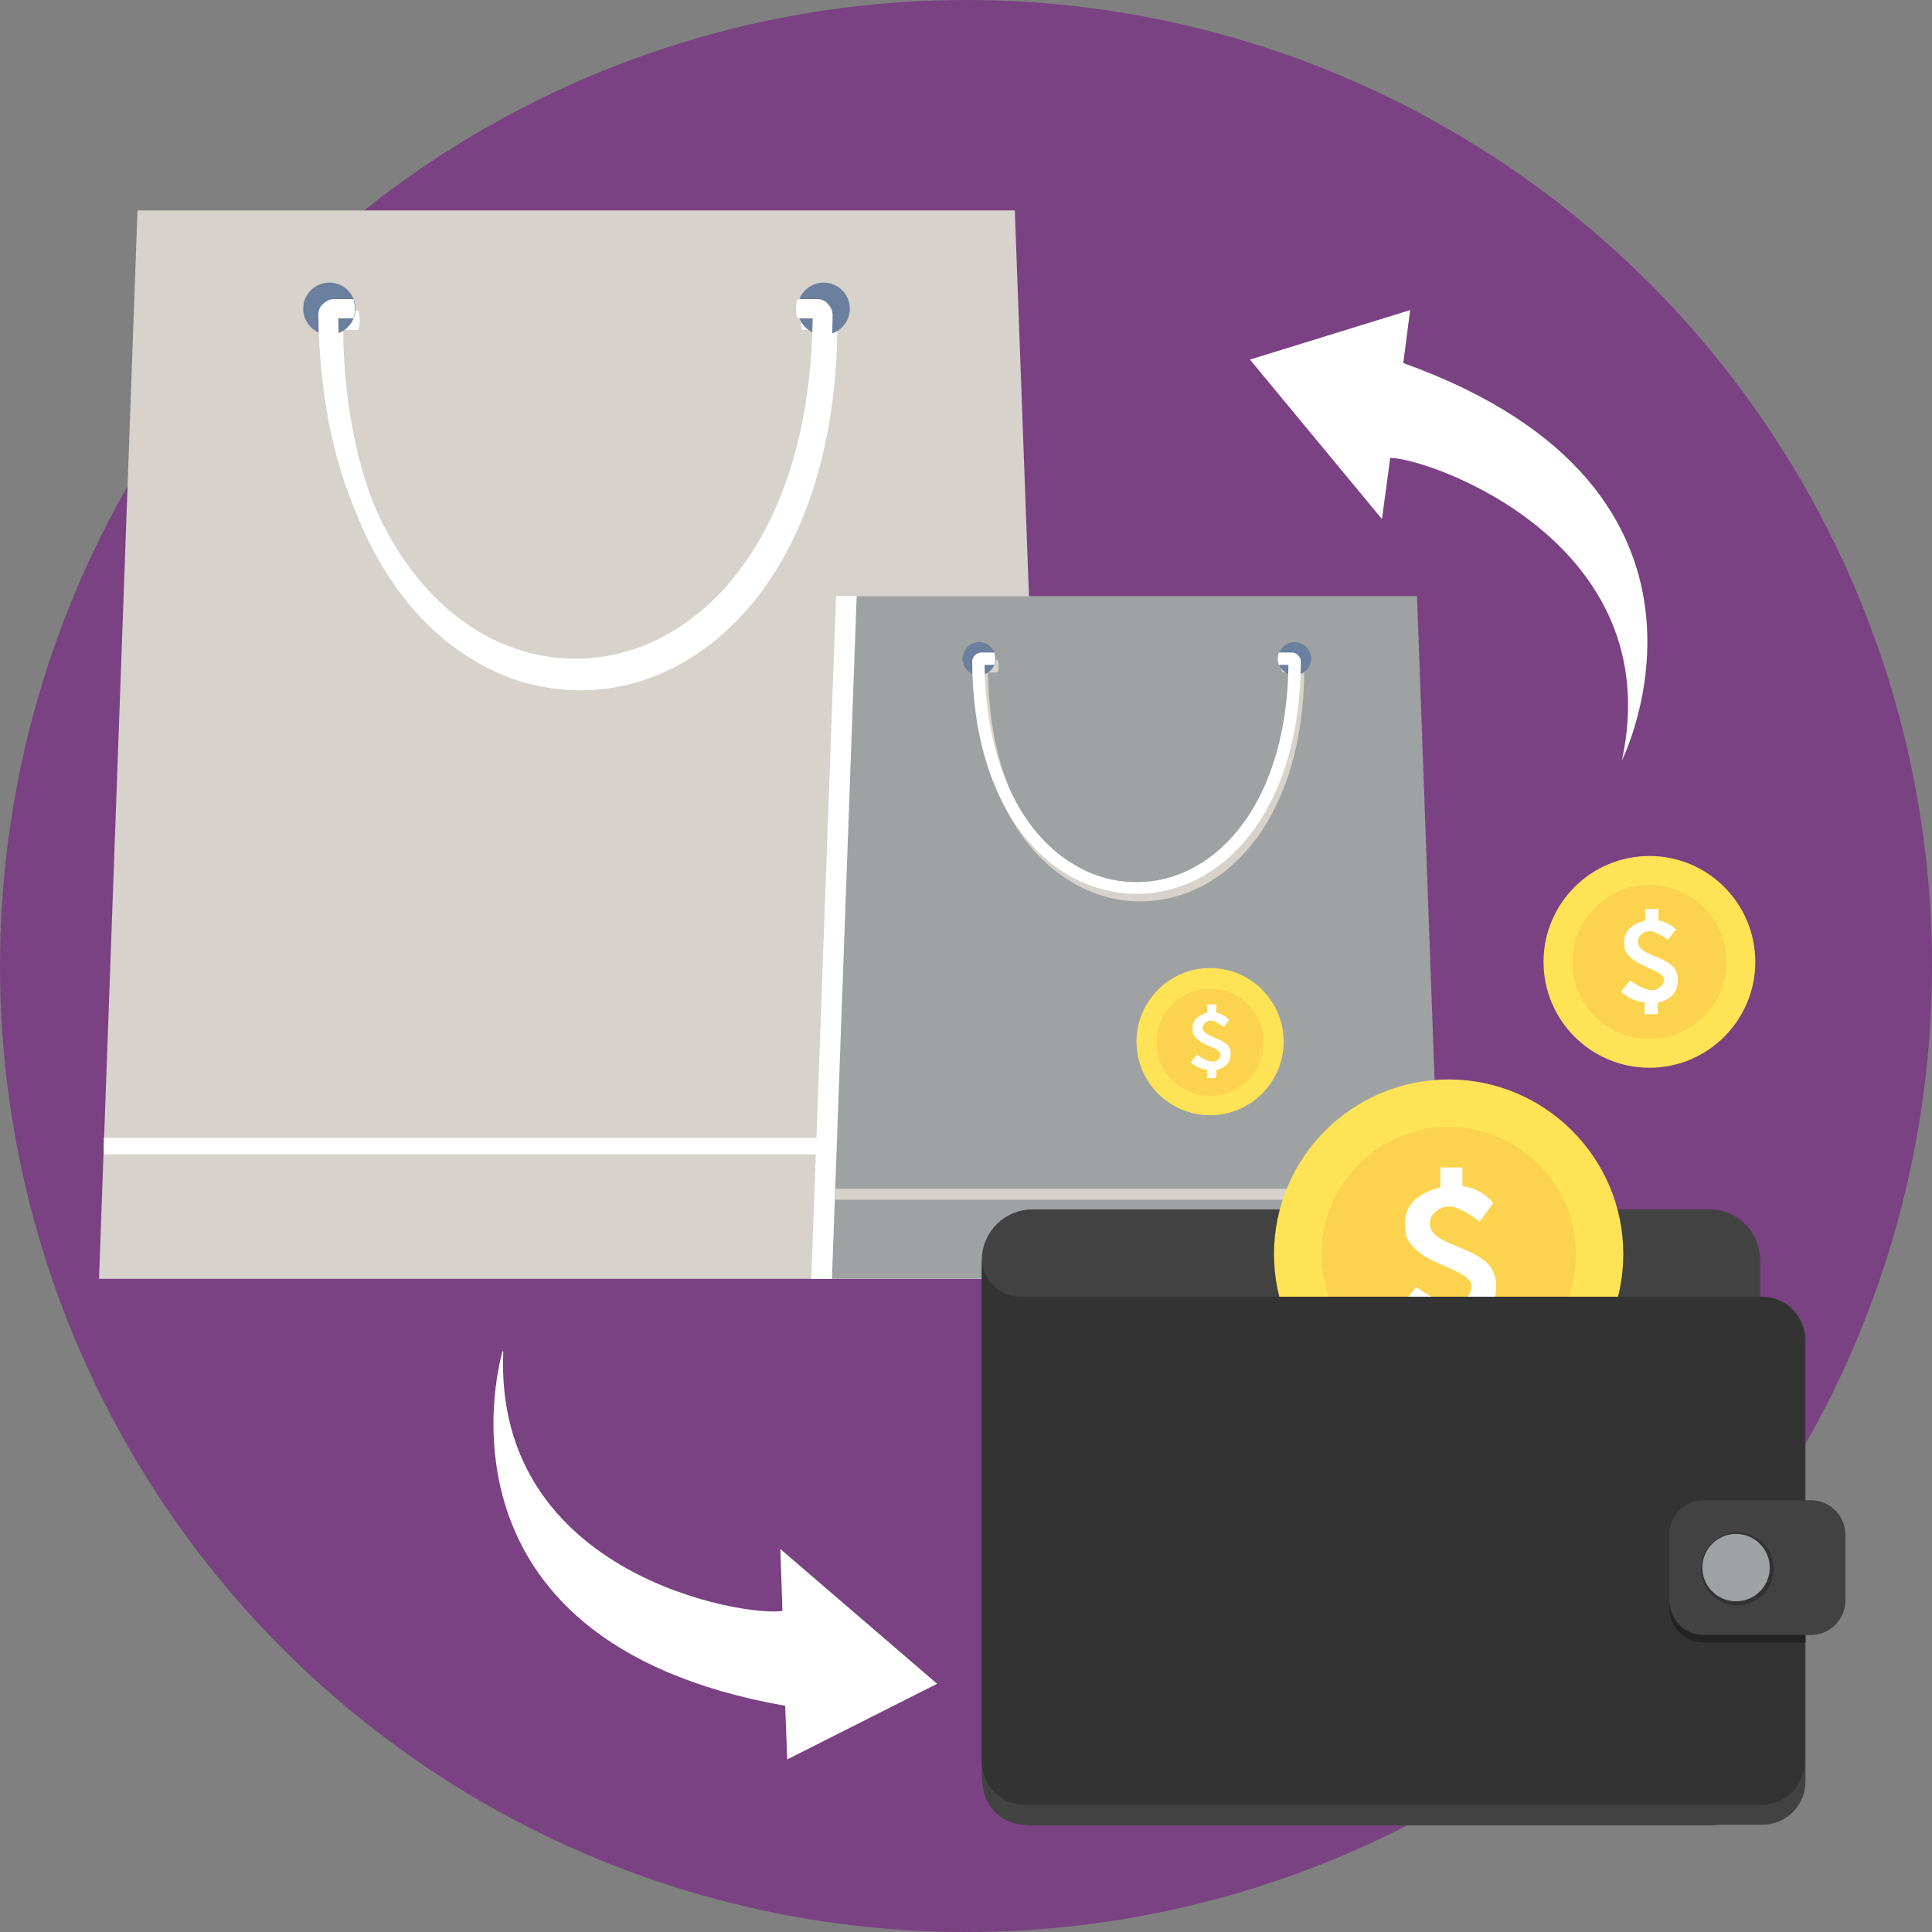 <?xml version="1.0" encoding="iso-8859-1"?>
<!-- Generator: Adobe Illustrator 21.0.2, SVG Export Plug-In . SVG Version: 6.00 Build 0)  -->
<svg version="1.1" id="Layer_1" shape-rendering="geometricPrecision" image-rendering="optimizeQuality" xmlns="http://www.w3.org/2000/svg" xmlns:xlink="http://www.w3.org/1999/xlink" x="0px" y="0px" width="512px" height="512px" viewBox="-49 141 512 512" style="enable-background:new -49 141 512 512;" xml:space="preserve">
  <rect x="-49" y="141" width="512" height="512" fill="#808080" stroke="none"/>
  <circle style="fill:#7A4183;" cx="207" cy="397" r="256" />
  <polygon style="fill:#D7D2CB;" points="-12.559,196.755 219.937,196.755 230.322,479.904 -22.762,479.904 " />
  <g>
    <path style="fill:#FFFFFF;" d="M41.01,223.357h4.92c0.547,1.822,0.547,3.462,0,5.102h-4.009
		c0.547,43.183,16.763,70.878,37.352,83.086c8.017,4.737,16.763,7.106,25.509,7.106l0,0c8.746,0,17.492-2.369,25.509-7.106
		c20.589-12.208,36.806-39.903,37.352-83.086h-4.009c-0.547-1.64-0.547-3.462,0-5.102h5.102c1.093,0,2.186,0.364,2.915,1.275
		c0.729,0.729,1.275,1.822,1.275,2.915c-0.364,45.916-17.856,75.433-40.085,88.552c-8.928,5.284-18.403,7.835-28.06,7.835l0,0
		c-9.657,0-19.314-2.551-28.06-7.835c-22.229-13.119-39.539-42.636-40.085-88.552c0-1.093,0.364-2.186,1.275-2.915
		c0.729-0.729,1.822-1.275,2.915-1.275H41.01z" />
    <polygon style="fill:#FFFFFF;" points="228.865,442.552 229.047,446.925 -21.487,446.925 -21.487,442.552 	" />
  </g>
  <g>
    <circle style="fill:#6B7F9E;" cx="38.277" cy="222.811" r="6.924" />
    <circle style="fill:#6B7F9E;" cx="169.283" cy="222.811" r="6.924" />
  </g>
  <path style="fill:#FFFFFF;" d="M39.735,220.26h4.92c0.547,1.822,0.547,3.462,0,5.102h-4.009
	c0.547,43.183,16.763,70.878,37.352,83.086c8.017,4.737,16.763,7.106,25.509,7.106l0,0c8.746,0,17.492-2.369,25.509-7.106
	c20.589-12.208,36.806-39.903,37.352-83.086h-4.009c-0.547-1.64-0.547-3.462,0-5.102h5.102c1.093,0,2.186,0.364,2.915,1.275
	c0.729,0.729,1.275,1.822,1.275,2.915c-0.364,45.916-17.856,75.433-40.085,88.552c-8.928,5.284-18.403,7.835-28.06,7.835l0,0
	c-9.657,0-19.314-2.551-28.06-7.835c-22.229-13.119-39.539-42.636-40.085-88.552c0-1.093,0.364-2.186,1.275-2.915
	c0.729-0.729,1.822-1.275,2.915-1.275H39.735z" />
  <g>
    <polygon style="fill:#FFFFFF;" points="223.763,298.973 230.322,479.904 166.004,479.904 172.563,298.973 	" />
    <polygon style="fill:#FFFFFF;" points="228.865,442.552 229.047,446.925 167.097,446.925 167.279,442.552 	" />
  </g>
  <polygon style="fill:#9EA2A2;" points="178.029,298.973 326.527,298.973 333.087,479.904 171.47,479.904 " />
  <g>
    <path style="fill:#D7D2CB;" d="M212.284,315.918h3.098c0.364,1.093,0.364,2.186,0,3.28h-2.551
		c0.364,27.695,10.75,45.369,23.869,53.022c5.102,3.098,10.75,4.555,16.399,4.555l0,0c5.648,0,11.115-1.458,16.399-4.555
		c13.119-7.835,23.505-25.509,23.869-53.022h-2.551c-0.364-1.093-0.364-2.186,0-3.28h3.28c0.729,0,1.275,0.182,1.822,0.729
		c0.547,0.547,0.729,1.093,0.729,1.822c-0.182,29.335-11.297,48.102-25.509,56.484c-5.648,3.28-11.843,4.92-18.038,4.92l0,0
		c-6.195,0-12.208-1.64-18.038-5.102c-14.212-8.382-25.327-27.149-25.509-56.484c0-0.729,0.182-1.275,0.729-1.822
		c0.547-0.547,1.093-0.729,1.822-0.729L212.284,315.918z" />
    <polygon style="fill:#D7D2CB;" points="332.358,456.035 332.358,458.95 172.199,458.95 172.199,456.035 	" />
  </g>
  <g>
    <circle style="fill:#6B7F9E;" cx="210.462" cy="315.554" r="4.373" />
    <circle style="fill:#6B7F9E;" cx="294.095" cy="315.554" r="4.373" />
  </g>
  <path style="fill:#FFFFFF;" d="M211.373,313.914h3.098c0.364,1.093,0.364,2.186,0,3.28h-2.551
	c0.364,27.695,10.75,45.369,23.869,53.022c5.102,3.098,10.75,4.555,16.399,4.555l0,0c5.648,0,11.115-1.458,16.399-4.555
	c13.119-7.835,23.505-25.509,23.869-53.022h-2.551c-0.364-1.093-0.364-2.186,0-3.28h3.28c0.729,0,1.275,0.182,1.822,0.729
	c0.547,0.547,0.729,1.093,0.729,1.822c-0.182,29.335-11.297,48.102-25.509,56.484c-5.648,3.28-11.843,4.92-18.038,4.92l0,0
	c-6.195,0-12.208-1.64-18.038-4.92c-14.212-8.382-25.327-27.149-25.509-56.484c0-0.729,0.182-1.275,0.729-1.822
	c0.547-0.547,1.093-0.729,1.822-0.729H211.373z" />
  <path style="fill:#FFE356;" d="M388.113,367.847c15.488,0,28.06,12.572,28.06,28.06s-12.572,28.06-28.06,28.06
	c-15.488,0-28.06-12.572-28.06-28.06S372.626,367.847,388.113,367.847z" />
  <path style="fill:#FCD34E;" d="M388.113,375.5c11.297,0,20.407,9.11,20.407,20.407c0,11.297-9.11,20.407-20.407,20.407
	c-11.297,0-20.407-9.11-20.407-20.407C367.706,384.61,376.816,375.5,388.113,375.5z" />
  <path style="fill:#FFFFFF;" d="M395.401,387.707c0,0-1.64-2.369-4.92-2.733v-3.098h-3.462v3.098c-0.182,0-0.547,0.182-0.729,0.182
	c-6.195,1.822-4.737,6.559-4.737,7.288c0,0.729,1.458,2.733,4.191,4.009c2.733,1.458,6.013,2.551,6.195,3.826
	c0.182,1.275-0.911,3.28-3.462,3.098c-2.369-0.182-5.466-2.551-5.466-2.551l-2.369,2.915c0,0,1.822,2.369,6.195,2.915v3.098h3.462
	v-3.098c4.555-0.729,5.102-4.191,5.102-4.191s1.275-3.826-1.822-6.013c-3.098-2.186-7.653-2.733-8.382-5.102
	c-0.729-2.186,1.64-4.009,3.826-3.462c2.186,0.729,4.009,2.186,4.009,2.186l2.186-2.915L395.401,387.707z" />
  <path style="fill:#FFE356;" d="M271.683,397.547c10.75,0,19.496,8.746,19.496,19.496c0,10.75-8.746,19.496-19.496,19.496
	c-10.75,0-19.496-8.746-19.496-19.496C252.187,406.293,260.933,397.547,271.683,397.547z" />
  <path style="fill:#FCD34E;" d="M271.683,403.013c7.835,0,14.212,6.377,14.212,14.212s-6.377,14.212-14.212,14.212
	c-7.835,0-14.212-6.377-14.212-14.212S263.848,403.013,271.683,403.013z" />
  <path style="fill:#FFFFFF;" d="M276.785,411.394c0,0-1.093-1.64-3.462-2.004v-2.186h-2.369v2.186c-0.182,0-0.364,0-0.547,0.182
	c-4.191,1.275-3.28,4.555-3.28,5.102c0,0.547,0.911,1.822,2.915,2.915c2.004,0.911,4.191,1.64,4.373,2.733
	c0.182,0.911-0.729,2.186-2.369,2.004c-1.64-0.182-3.826-1.822-3.826-1.822l-1.64,2.004c0,0,1.275,1.64,4.373,2.004v2.186h2.369
	v-2.186c3.098-0.547,3.644-2.915,3.644-2.915s0.911-2.733-1.275-4.191c-2.186-1.458-5.284-2.004-5.831-3.462
	c-0.547-1.458,1.093-2.915,2.733-2.369c1.458,0.547,2.733,1.64,2.733,1.64l1.458-2.004V411.394z" />
  <g>
    <path style="fill:#424242;" d="M224.674,461.501h179.291c7.47,0,13.483,6.013,13.483,13.483v136.29
		c0,7.47-6.013,13.483-13.483,13.483H224.674c-7.47,0-13.483-6.013-13.483-13.483v-136.29
		C211.191,467.514,217.204,461.501,224.674,461.501z" />
    <path style="fill:#424242;" d="M222.852,484.641h195.143c6.377,0,11.479,5.102,11.479,11.479v116.977
		c0,6.377-5.102,11.479-11.479,11.479H222.852c-6.377,0-11.479-5.102-11.479-11.479V496.12
		C211.373,489.743,216.475,484.641,222.852,484.641z" />
  </g>
  <path style="fill:#FFE356;" d="M334.909,427.064c25.509,0,46.28,20.772,46.28,46.28c0,25.509-20.772,46.28-46.28,46.28
	c-25.509,0-46.28-20.772-46.28-46.28C288.628,447.836,309.4,427.064,334.909,427.064z" />
  <path style="fill:#FCD34E;" d="M334.909,439.636c18.585,0,33.708,15.123,33.708,33.708s-15.123,33.708-33.708,33.708
	s-33.708-15.123-33.708-33.708S316.324,439.636,334.909,439.636z" />
  <path style="fill:#FFFFFF;" d="M346.752,459.861c0,0-2.733-3.826-8.199-4.555v-4.92h-5.831v5.284
	c-0.364,0.182-0.729,0.182-1.275,0.364c-10.204,3.098-8.017,10.932-7.835,12.208c0.182,1.275,2.186,4.555,6.924,6.742
	c4.555,2.186,10.021,4.009,10.386,6.377c0.364,2.186-1.458,5.466-5.648,4.92c-4.009-0.364-8.928-4.191-8.928-4.191l-4.009,4.737
	c0,0,3.098,4.009,10.386,4.92v4.92h5.831v-5.102c7.47-1.093,8.564-6.742,8.564-6.742s2.004-6.377-3.098-10.021
	c-5.102-3.644-12.572-4.555-13.848-8.199s2.733-6.742,6.377-5.648c3.644,1.275,6.559,3.826,6.559,3.826l3.462-4.737L346.752,459.861
	z" />
  <path style="fill:#333333;" d="M221.03,484.641h196.783c6.377,0,11.479,5.102,11.479,11.479v111.693
	c0,6.377-5.102,11.479-11.479,11.479H222.67c-6.377,0-11.479-5.102-11.479-11.479V474.984
	C211.191,480.086,216.293,484.641,221.03,484.641z" />
  <path style="fill:#232323;" d="M429.474,540.396v35.895h-26.967c-5.102,0-9.11-4.191-9.11-9.11v-17.492
	c0-5.102,4.191-9.11,9.11-9.11h26.967V540.396z" />
  <path style="fill:#424242;" d="M402.507,538.574h28.424c5.102,0,9.11,4.191,9.11,9.11v17.492c0,5.102-4.191,9.11-9.11,9.11h-28.424
	c-5.102,0-9.11-4.191-9.11-9.11v-17.492C393.397,542.583,397.588,538.574,402.507,538.574z" />
  <circle style="fill:#333333;" cx="411.436" cy="556.795" r="9.657" />
  <g>
    <circle style="fill:#9EA2A2;" cx="411.071" cy="556.431" r="8.928" />
    <path style="fill:#FFFFFF;" d="M380.825,342.52c0,0,35.895-71.607-57.942-105.315l1.822-14.03l-42.454,13.119l34.984,42.272
		l2.186-16.216C329.443,262.349,393.397,284.396,380.825,342.52z" />
    <path style="fill:#FFFFFF;" d="M84.193,499.036c0,0-23.322,76.709,74.887,94.018l0.547,14.212l39.721-20.043l-41.543-35.712
		l0.547,16.399c-9.839,1.64-76.527-9.293-73.976-68.692L84.193,499.036z" />
  </g>
</svg>
